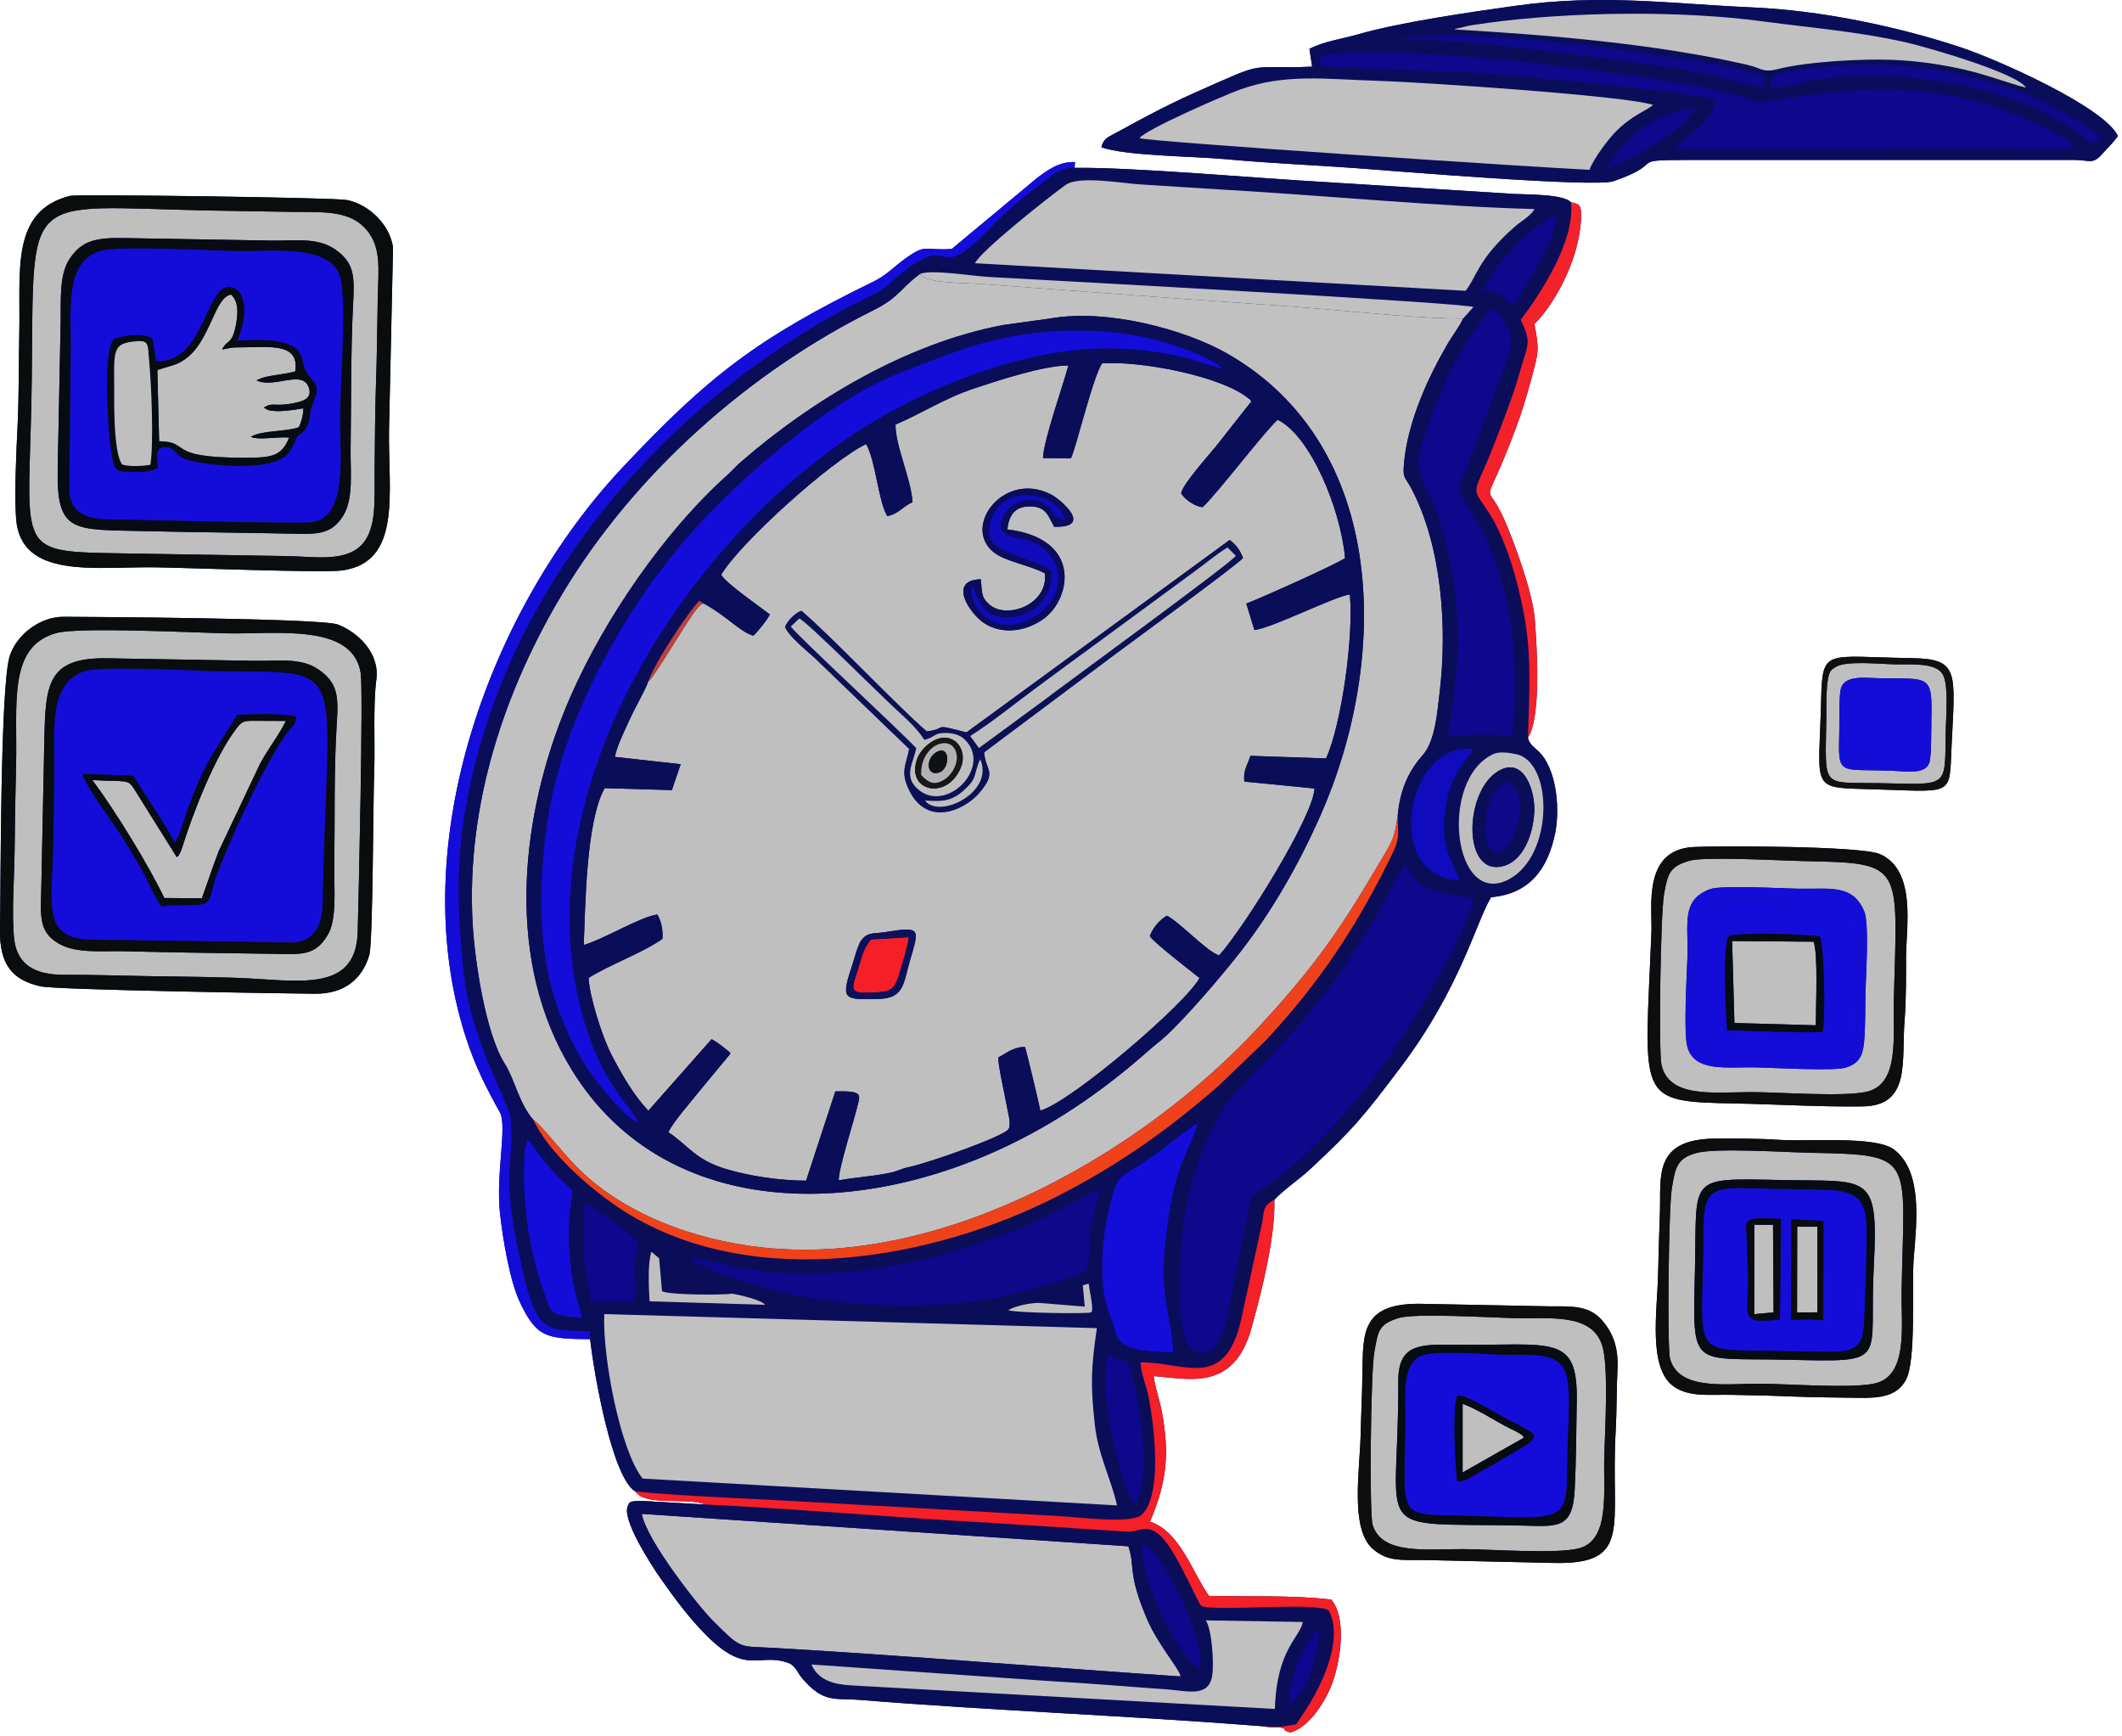 <svg width="505" height="413" viewBox="0 0 505 413" fill="none" xmlns="http://www.w3.org/2000/svg">
<path fill-rule="evenodd" clip-rule="evenodd" d="M363.622 175.543C366.83 170.691 365.773 153.871 365.237 147.2C364.714 140.682 360.034 128.158 357.833 123.275C353.35 113.329 352.842 123.049 360.725 101.947C362.115 98.226 363.331 94.276 364.414 90.201C366.155 83.649 366.376 83.487 365.158 77.109C369.737 72.635 374.416 63.733 375.741 56.318C375.96 55.093 376.263 53.071 376.279 51.727C376.314 48.912 376.039 48.556 373.853 48.145C372.214 46.184 363.467 46.303 360.255 46.147L315.514 43.333C299.493 42.448 269.781 39.776 255.727 39.938L255.841 38.568C252.069 38.368 249.136 40.632 246.883 42.29L226.512 59.236C219.91 59.727 220.605 57.821 215.423 61.546C212.818 63.419 210.949 65.507 207.92 66.982C180.398 80.387 168.558 89.476 147.979 111.429C117.058 144.417 95.991 200.362 110.769 246.545C113.079 253.761 115.748 258.899 118.958 264.676C120.759 267.918 117.969 279.398 118.985 288.643C119.685 295.004 121.333 304.711 123.647 309.683C127.734 318.465 130.19 318.533 140.442 318.669C141.415 327.319 145.748 351.772 151.221 354.916C153.657 358.553 163.615 356.211 167.739 357.995L153.411 357.181C149.186 356.975 149.737 357.873 149.527 358.14C147.526 361.128 155.42 373.023 157.008 375.299C160.757 380.677 164.282 385.345 168.316 389.345C177.866 398.812 180.635 393.14 187.678 395.73C189.277 396.318 189.915 398.18 190.775 399.203C195.967 405.378 198.683 404.026 204.288 404.478C236.472 407.073 268.342 408.236 300.412 410.763C301.724 410.981 302.889 411.049 304.117 410.959C307.348 411.577 304.201 411.406 307.05 412.241C311.4 411.232 315.721 404.721 317.37 399.632C319.202 393.98 320.344 384.742 316.797 380.615C307.081 379.511 297.598 380.001 287.707 379.736C283.784 374.252 280.804 364.323 273.676 362.098C277.546 352.973 278.435 346.241 276.493 335.886C275.955 333.013 274.75 329.652 274.557 327.45C282.578 328 293.611 331.32 297.832 316.008C300.159 307.563 303.494 294.717 303.277 285.494C305.412 283.158 309.111 280.7 311.78 278.218C321.924 268.787 324.581 265.604 333.517 253.714C347.625 234.943 351.376 219.121 354.859 213.496C363.925 212.701 368.327 206.906 370.097 198.269C371.188 192.945 370.598 184.299 367.012 179.727C365.769 178.142 363.998 177.442 363.622 175.543ZM311.618 11.621L312.265 15.862C295.825 16.549 302.588 13.977 283.983 22.22C280.158 23.914 276.171 25.936 272.652 27.793C270.871 28.733 269.061 29.705 267.176 30.757C263.524 32.795 262.787 32.657 262.103 35.041C268.02 37.134 283.958 37.152 291.974 37.901C302.189 38.855 312.724 39.283 322.703 40.01C331.111 40.623 379.482 44.671 383.941 43.124C399.311 37.79 382.596 38.049 411.451 38.059L493.5 38.053C497.228 38.081 497.965 39.136 500.013 36.917C501.345 35.475 502.883 33.962 504.038 32.365C500.738 25.44 475.359 14.143 466.443 11.202C451.91 6.408 433.672 2.488 416.939 1.757C397.57 0.91 381.173 -1.525 360.51 1.399C350.556 2.807 333.485 5.201 323.158 8.183C319.292 9.299 315.097 9.822 311.618 11.621ZM16.64 46.612C2.512 50.197 4.897 64.288 4.592 79.107C4.44 86.471 4.536 94.038 4.182 101.367C3.892 107.352 3.4 117.383 3.823 123.345C4.862 137.986 22.962 134.778 37.118 134.998C44.743 135.117 76.856 136.351 81.35 135.748C95.722 133.817 92.368 117.206 92.576 102.464L93.535 58.919C92.789 53.382 87.726 48.629 82.562 47.594C79.644 47.01 18.4 46.165 16.64 46.612ZM89.572 161.623C90.382 155.332 85.109 150.431 80.428 148.619C76.526 147.11 21.562 146.796 15.204 146.767C9.38 146.741 3.913 151.131 2.315 156.114C0.036 163.22 0.178 211.677 0.005 221.282C-0.14 229.341 2.836 233.236 9.724 234.714C13.654 235.558 69.124 236.426 74.919 236.467C81.99 236.517 86.178 232.957 87.879 227.3C88.759 224.374 88.794 190.126 89.044 183.832C89.317 176.978 88.723 168.218 89.572 161.623ZM453.271 242.658C453.627 238.328 453.614 232.308 453.613 227.744C453.61 220.767 456.181 207.14 447.403 203.24C442.926 201.251 408.304 201.261 403.011 201.551C390.846 202.219 393.248 215.844 393.012 221.778C391.423 261.775 389.084 262.121 412.957 262.578C422.782 262.766 433.406 263.418 443.297 263.275C454.871 263.108 452.469 252.41 453.271 242.658ZM455.439 299.333C456.157 290.576 457.542 278.67 450.704 273.516C446.314 270.208 429.968 271.71 423.22 271.22C418.966 270.911 413.046 270.926 408.466 270.932C393.3 270.953 395.321 280.032 395.032 288.404C394.866 293.2 394.702 298.338 394.595 303.31C394.413 311.749 392.123 325.496 398.298 329.901C401.938 332.496 406.81 331.816 411.949 331.909C416.816 331.996 421.683 332.092 426.499 332.304C431.68 332.531 437.065 332.514 442.275 332.618C447.573 332.723 451.446 332.175 453.522 328.446C456.138 323.748 454.882 306.124 455.439 299.333ZM384.5 340.596C384.772 335.826 384.699 330.627 384.937 325.675C385.182 320.597 383.826 317.108 381.228 314.141C378.35 310.853 374.649 310.785 369.194 310.859L338.867 310.261C324.077 309.837 324.369 316.89 324.24 326.676C324.173 331.822 323.922 336.551 323.801 341.591C323.598 350.045 321.235 363.871 326.758 368.618C330.358 371.713 333.772 371.155 339.365 371.223L369.691 371.912C388.772 372.323 383.204 363.279 384.5 340.596ZM464.44 177.532C465.296 159.592 466.346 156.782 454.704 156.599C434.347 156.28 433.695 154.157 433.399 166.595C432.907 187.306 430.713 187.43 443.723 187.755C465.337 188.295 463.843 190.011 464.44 177.532Z" fill="#0B0D59"/>
<path fill-rule="evenodd" clip-rule="evenodd" d="M210.797 221.785C219.381 220.37 218.733 221.061 216.536 228.641C214.999 233.941 215.187 237.566 209.137 237.697C201.035 237.873 200.008 238.082 202.62 230.284C203.18 228.611 204.102 225.024 204.838 223.95C206.419 221.644 207.946 222.255 210.797 221.785ZM292.632 128.493C293.957 129.382 295.2 130.979 295.814 132.789C294.241 134.582 267.559 154.029 264.778 156.135L234.191 179.024C234.573 183.54 237.35 183.584 233.113 188.602C229.763 192.57 220.856 196.991 216.416 188.126C214.126 183.554 215.721 181.964 216.37 178.187L193.838 156.513C192.563 155.33 187.649 151.361 186.834 149.195C187.328 147.791 189.339 145.772 190.717 145.345C198.259 151.789 212.95 167.445 220.545 174.046C225.891 173.376 221.393 172.021 229.991 174.283L292.632 128.493ZM248.672 136.45C245.137 134.467 239.212 133.663 236.4 131.342C228.908 125.155 239.04 111.935 250.109 117.65C252.461 118.865 260.361 125.61 250.872 125.343C249.447 122.775 248.953 120.432 244.953 120.502C241.487 120.563 240.129 122.611 239.72 125.969C257.553 128.181 254.851 142.212 248.682 147.01C244.961 149.904 239.054 151.353 234.317 148.342C230.779 146.094 225.449 138.015 233.4 137.846C233.801 140.822 233.316 141.937 235.395 143.801C239.572 147.546 249.512 143.837 248.672 136.45ZM167.454 143.592C166.171 144.252 167.324 143.289 166.145 144.517C163.998 146.755 156.312 160.33 154.213 162.279C153.769 163.807 150.99 168.68 150.092 170.685C148.88 173.39 146.901 177.191 146.327 180.105L161.992 181.848L159.891 188.012L143.891 187.542C139.384 195.655 139.327 216.124 138.91 224.872C143.839 223.421 152.457 218.111 156.414 217.629C157.363 219.072 157.845 221.503 157.63 223.429C152.783 226.825 145.142 229.504 140.077 232.705C140.338 237.602 143.528 247.062 145.367 250.664C147.933 255.69 150.797 260.574 154.288 264.312L169.34 247.29C170.246 247.661 172.923 249.665 173.847 250.613C173.427 251.29 173.705 250.864 173.196 251.482L166.216 259.915C164.327 262.347 160.122 267.048 159.059 269.417C163.841 272.596 165.403 275.935 172.657 278.135C178.243 279.829 185.263 280.904 191.831 280.949L198.797 259.706C205.342 259.497 204.646 260.62 204.201 262.603C203.357 266.374 199.589 277.806 199.599 280.865C203.468 280.168 207.256 279.965 211.326 279.174C213.963 278.662 214.027 278.203 216.34 277.704C221.418 276.609 238.446 270.543 239.934 268.774C240.355 267.968 240.153 268.691 240.269 267.518C240.312 267.077 240.268 266.693 240.214 266.261L238.975 260.026C238.493 257.448 237.681 254.183 237.557 251.65C239.344 250.69 241.292 249.074 243.911 249.136C244.176 249.556 247.479 263.524 247.584 264.279C254.956 262.2 282.376 238.686 285.466 232.715C283.021 230.788 274.685 224.342 273.629 222.772C274.378 220.629 276.194 218.709 277.717 217.899C280.655 219.346 287.572 226.766 290.146 227.326C296.094 220.706 312.562 194.273 312.833 187.623L296.153 185.984C295.76 183.417 296.935 181.985 297.578 179.857L315.573 180.471C319.248 172.455 322.196 151.463 321.234 141.444C317.484 141.95 302.758 149.465 298.52 149.913L296.602 143.62C299.674 142.498 318.217 134.191 320.109 132.789C319 120.777 311.689 103.556 304.066 99.893C301.012 102.54 289.147 118.143 286.169 120.701C284.247 120.453 281.896 118.803 281.086 117.377C281.459 115.186 287.618 108.398 289.393 106.184L297.813 95.503C297.228 94.767 297.747 95.299 296.974 94.682C290.516 89.52 271.692 85.825 262.306 86.466C260.132 89.371 255.899 107.381 254.85 109.055L248.222 108.994C248.261 105.112 253.031 91.541 254.27 86.959C248.374 86.961 237.341 90.591 231.816 92.437C224.64 94.835 219.203 98.464 213.119 101.021C213.056 106.096 216.817 113.906 217.168 119.489C215.06 120.387 213.437 122.561 211.123 122.781C208.971 119.026 208.403 109.657 206.128 105.667C197.873 109.574 176.036 129.246 171.631 136.766C172.712 138.777 180.766 144.307 183.213 146.212C182.623 147.478 180.087 150.603 179.283 151.257C176.149 150.419 172.922 146.538 167.454 143.592Z" fill="#BFBFBF"/>
<path fill-rule="evenodd" clip-rule="evenodd" d="M249.725 75.816C263.391 73.317 282.191 78.473 292.083 84.141C330.684 106.26 330.571 157.227 314.205 194.148C308.842 206.248 302.365 217.29 295.271 226.414C291.151 231.714 282.415 242.001 277.272 246.682C276.043 247.802 274.99 248.531 273.751 249.633C263.622 258.643 252.664 266.449 239.995 272.537C200.764 291.393 153.328 289.396 133.228 249.469C120.077 223.345 124.856 190.499 135.893 165.464C144.041 146.982 158.171 126.426 173.023 113.107C173.883 112.336 175.289 110.82 176.31 109.933C193.129 95.311 215.633 81.706 238.706 77.344L249.725 75.816ZM126.981 266.55C128.382 267.227 134.015 274.388 137.027 277.461C148.104 288.763 165.084 295.127 181.764 296.877C225.581 301.473 272.463 273.495 299.209 244.757C310.931 232.161 317.735 223.179 326.643 208.075C331.421 199.973 331.869 200.229 332.732 193.081C333.434 187.238 335.535 183.12 338.558 179.71C341.564 176.319 342.018 169.654 342.606 164.781C344.461 149.393 343.138 130.094 335.926 116.327C334.227 113.084 333.694 114.136 334.236 109.242C335.267 99.922 339.883 89.714 344.535 81.775C345.756 79.69 347.393 77.627 348.185 75.803C337.635 75.746 325.709 74.453 315.15 73.56C304.24 72.638 293.525 71.998 282.695 71.205L234.116 67.612C229.223 67.231 220.568 67.49 218.904 65.221C214.494 68.387 214.008 70.77 207.833 73.835C178.283 88.503 150.872 112.786 133.747 141.437C120.436 163.708 110.854 191.009 112.481 219.785C112.981 228.644 115.571 245.95 120.11 253.099C122.515 256.885 123.565 262.693 126.981 266.55Z" fill="#C1C1C1"/>
<path fill-rule="evenodd" clip-rule="evenodd" d="M263.588 322.506L268.476 324.19C269.437 325.272 274.939 349.562 270.209 357.826C267.628 355.704 266.08 346.844 264.742 342.195C263.53 337.979 262.392 327.046 263.588 322.506ZM265.84 358.223L152.936 351.834C147.725 345.319 143.378 323.236 143.807 312.695L261.046 316.041C259.67 325.434 259.48 329.26 260.561 339.06C261.36 346.3 264.442 351.955 265.84 358.223ZM247.217 310.023C248.132 309.021 250.611 308.571 252.472 307.867C254.264 307.19 255.912 306.318 257.698 305.855L259.102 305.437C259.31 307.417 260.387 311.662 259.714 312.271C259.254 312.687 241.458 312.428 239.936 311.762C241.658 310.766 244.764 310.087 247.217 310.023ZM156.872 299.419C159.174 300.348 162.621 302.691 165.27 303.922C167.849 305.12 172.442 306.365 174.296 307.836C175.588 308.043 181.387 309.341 182.056 310.485L154.597 309.649C154.418 306.433 154.082 300.791 155.038 297.865L156.872 299.419ZM140.626 309.774C140.167 305.775 139.32 302.508 138.962 298.358C138.601 294.165 139.058 290.665 138.92 286.288C141.949 287.165 151.504 295.11 151.87 295.321C151.652 298.047 150.971 299.083 151.047 302.296C151.106 304.759 151.296 307.253 151.266 309.687L140.626 309.774ZM164.129 299.171C168.138 299.676 172.874 301.143 177.188 301.871C198.679 305.499 222.014 300.526 241.744 292.724C249.21 289.771 257.647 284.659 261.741 283.07C261.218 286.224 260.209 288.586 259.647 292.172C259.169 295.23 259.542 299.596 258.617 302.104C255.98 304.132 241.246 308.151 236.676 308.928C220.198 311.731 201.016 311.105 184.957 307.185C180.868 306.187 177.323 305.131 173.774 303.863C172.096 303.263 170.336 302.571 168.776 301.893C166.819 301.042 165.443 300.716 164.129 299.171ZM138.433 313.584C131.057 312.908 131.317 312.734 129.702 308.16C125.74 296.939 124.07 285.513 124.953 273.586L125.556 271.078C139.092 289.717 136.126 277.104 135.443 291.37C135.294 294.49 135.427 296.751 135.692 299.856C136.357 307.649 137.78 309.547 138.433 313.584ZM279.203 321.798C263.627 321.557 266.377 317.938 264.299 313.255C260.711 305.169 262.512 291.219 265.259 282.926C266.41 279.448 268.706 278.854 271.408 277.129C276.311 273.999 280.595 270.094 284.988 267.292C283.046 274.294 280.008 275.649 277.766 291.915C275.526 308.161 278.405 310.49 279.203 321.798ZM334.396 205.852C336.268 208.227 337.46 210.614 340.586 211.582C343.741 212.56 347.172 213.269 350.546 213.613C349.903 221.41 334.14 246.983 327.783 255.444C320.812 264.723 310.065 276.503 300.816 282.659C297.579 284.813 297.619 285.21 296.849 289.541C295.782 295.542 294.257 301.783 293.043 307.721C292.133 312.175 291.469 322.575 285.233 321.798C277.852 320.879 281.229 291.112 282.678 284.997C284.015 279.354 286.002 273.591 288.454 268.806C291.984 261.915 293.057 260.893 297.692 256.163C314.713 238.789 321.613 229.275 333.171 207.607L334.396 205.852ZM355.333 179.449C356.798 178.755 359.096 179.114 360.783 179.451C369.672 181.229 369.82 203.49 359.137 209.219C345.89 216.323 342.281 185.635 355.333 179.449ZM347.473 209.53C328.467 208.671 334.974 176.131 350.601 178.25C349.44 180.919 345.393 183.244 344.019 192.185C342.698 200.787 344.885 203.681 347.473 209.53ZM344.592 175.319C346.03 164.652 347.756 155.982 346.619 144.527C343.615 114.248 334.894 116.217 338.414 105.531C341.785 95.297 345.266 86.123 351.722 77.528C354.14 74.31 353.468 74.05 355.998 73.391C358.473 77.934 360.923 78.394 358.685 85.512L349.695 109.822C346.773 116.541 346.153 115.373 349.911 121.237C354.225 127.967 357.467 136.753 359.04 145.431C360.637 154.241 360.593 159.918 360.471 168.539C360.443 170.471 359.926 173.626 360.008 175.236C354.745 174.569 350.136 174.645 344.592 175.319ZM348.188 75.802C347.396 77.627 345.758 79.69 344.537 81.775C339.885 89.713 335.269 99.921 334.238 109.241C333.696 114.136 334.23 113.084 335.929 116.327C343.14 130.094 344.463 149.393 342.608 164.78C342.02 169.654 341.566 176.319 338.56 179.709C335.537 183.119 333.436 187.238 332.734 193.08C332.341 197.313 333.512 198.645 331.621 202.584C323.37 219.782 314.009 233.939 301.134 247.679L289.976 258.396C277.926 268.888 266.382 277.121 251.598 284.675C222.505 299.54 179.381 307.667 148.606 288.261C141.056 283.501 130.579 274.383 126.983 266.549C123.568 262.693 122.517 256.885 120.113 253.098C115.573 245.949 112.984 228.644 112.483 219.785C110.857 191.008 120.438 163.708 133.749 141.437C150.874 112.785 178.285 88.502 207.835 73.835C214.01 70.77 214.496 68.386 218.906 65.221C221.298 64.012 231.498 65.695 235.199 65.894C252.884 66.848 348.961 72.099 350.646 73.064L348.188 75.802ZM353.102 68.957C355.734 62.692 364.68 53.424 370.446 51.158C370.142 58.178 362.375 68.344 360.395 72.722C356.496 70.88 360.643 70.752 353.102 68.957ZM232.035 62.636C233.36 59.758 249.412 47.011 253.587 44.018C256.759 41.745 266.652 43.581 271.253 43.868C277.484 44.256 283.704 44.703 289.947 45.054C312.424 46.32 344.446 49.285 365.191 49.736C364.25 51.459 362.076 52.54 360.467 53.959C351.656 61.729 351.561 65.659 348.808 69.204L232.035 62.636ZM140.445 318.669C141.418 327.319 145.75 351.772 151.224 354.916C164.28 356.149 178 356.533 191.383 357.327L251.858 360.747C256.266 360.957 269.263 362.728 271.71 360.44C276.596 355.872 274.769 339.964 273.439 332.884C272.757 329.25 271.763 327.896 271.404 324.193C281.868 324.052 291.461 331.103 295.365 314.015L300.166 291.942C300.989 288.377 300.22 287.01 303.28 285.494C305.415 283.158 309.113 280.7 311.783 278.218C321.927 268.787 324.584 265.604 333.52 253.714C347.628 234.943 351.379 219.121 354.862 213.496C363.928 212.701 368.33 206.906 370.1 198.269C371.191 192.945 370.601 184.299 367.015 179.726C365.773 178.142 364.001 177.442 363.625 175.542C363.913 164.921 364.616 156.319 362.624 145.834C361.021 137.393 358.235 128.133 354.447 122.177C350.792 116.431 350.326 117.98 353.257 111.355C354.949 107.528 356.425 103.562 357.791 99.973C359.233 96.184 360.675 92.215 361.8 88.161C363.58 81.753 364.603 81.778 361.912 76.114C366.15 70.489 374.987 57.49 373.856 48.144C372.217 46.183 363.47 46.303 360.258 46.146L315.517 43.332C299.496 42.448 269.784 39.776 255.729 39.938C251.894 39.687 249.064 42.788 246.398 44.788C237.139 51.735 235.772 54.693 231.227 58.463C222.185 65.962 226.463 54.322 211.832 67.397C209.367 69.6 206.24 70.781 203.004 72.478C160.538 94.746 125.021 134.381 113.045 181.838C108.386 200.3 108.331 213.835 110.575 233.183C112.16 246.857 121.218 263.265 121.453 265.498C122.804 278.343 118.259 276.737 124.812 304.144C128.037 317.635 130.644 316.29 140.42 316.846L140.445 318.669Z" fill="#0A0E59"/>
<path fill-rule="evenodd" clip-rule="evenodd" d="M154.214 162.277C155.759 157.704 163.624 145.897 166.389 142.948L167.455 143.591C172.923 146.536 176.15 150.418 179.283 151.256C180.088 150.602 182.624 147.476 183.213 146.211C180.767 144.306 172.713 138.775 171.632 136.765C176.037 129.244 197.874 109.573 206.129 105.666C208.404 109.656 208.971 119.025 211.124 122.78C213.437 122.56 215.061 120.385 217.169 119.488C216.817 113.905 213.056 106.095 213.12 101.02C219.204 98.463 224.641 94.834 231.817 92.436C237.341 90.59 248.375 86.96 254.271 86.958C253.031 91.54 248.261 105.111 248.223 108.993L254.851 109.054C255.899 107.38 260.133 89.37 262.307 86.465C271.693 85.824 290.517 89.519 296.975 94.681C297.748 95.298 297.229 94.766 297.813 95.502L289.394 106.183C287.619 108.397 281.459 115.185 281.087 117.376C281.897 118.802 284.248 120.452 286.17 120.7C289.148 118.142 301.013 102.539 304.067 99.892C311.69 103.555 319 120.776 320.11 132.788C318.218 134.189 299.675 142.497 296.603 143.619L298.521 149.912C302.759 149.464 317.484 141.949 321.235 141.443C322.196 151.462 319.249 172.454 315.574 180.47L297.579 179.856C296.936 181.984 295.761 183.416 296.154 185.982L312.834 187.622C312.563 194.272 296.095 220.705 290.147 227.325C287.573 226.765 280.655 219.345 277.718 217.898C276.195 218.708 274.379 220.628 273.63 222.771C274.686 224.341 283.022 230.787 285.467 232.714C282.377 238.685 254.957 262.199 247.585 264.277C247.479 263.522 244.177 249.555 243.912 249.135C241.293 249.073 239.345 250.689 237.558 251.649C237.682 254.182 238.493 257.446 238.976 260.025L240.215 266.26C240.269 266.692 240.313 267.076 240.269 267.517C240.154 268.69 240.356 267.967 239.935 268.772C238.447 270.542 221.419 276.608 216.341 277.703C214.027 278.202 213.964 278.66 211.327 279.173C207.256 279.964 203.469 280.166 199.6 280.864C199.59 277.805 203.358 266.373 204.202 262.602C204.646 260.619 205.343 259.496 198.798 259.705L191.832 280.948C185.264 280.902 178.244 279.828 172.658 278.134C165.404 275.933 163.841 272.595 159.06 269.416C160.123 267.047 164.328 262.346 166.216 259.913L173.197 251.481C173.706 250.863 173.427 251.289 173.848 250.612C172.924 249.664 170.247 247.66 169.34 247.289L154.289 264.311C150.798 260.572 147.934 255.689 145.368 250.663C143.529 247.06 140.339 237.601 140.078 232.703C145.143 229.502 152.784 226.824 157.631 223.428C157.846 221.502 157.364 219.071 156.415 217.628C152.457 218.11 143.839 223.42 138.911 224.871C139.328 216.123 139.385 195.654 143.892 187.541L159.892 188.011L161.993 181.847L146.328 180.103C146.902 177.19 148.881 173.389 150.092 170.684C150.991 168.679 153.769 163.805 154.214 162.277ZM151.944 267.221C148.375 265.693 142.028 257.457 140.247 254.857C136.98 250.088 134.533 244.873 132.411 238.78C127.974 226.039 128.157 209.91 130.261 195.663C133.995 170.376 148.781 145.883 161.004 130.917C172.787 116.488 196.143 95.675 214.211 88.711C227.404 83.626 236.656 79.559 251.847 78.786C259.468 78.398 266.981 78.93 273.759 80.571C277.729 81.533 283.292 83.323 287.001 85.196C288.482 85.944 289.737 86.445 290.843 87.673C287.72 87.043 285.062 85.782 281.825 85.013C278.225 84.158 275.725 83.817 271.904 83.362C252.734 81.081 233.081 87.522 217.292 95.202C169.386 118.503 125.765 182.23 137.457 236.759C141.796 256.995 150.111 263.02 151.944 267.221ZM249.724 75.815L238.705 77.342C215.632 81.704 193.129 95.31 176.309 109.931C175.288 110.818 173.882 112.334 173.023 113.105C158.17 126.425 144.04 146.981 135.892 165.463C124.855 190.497 120.076 223.344 133.227 249.467C153.327 289.395 200.763 291.392 239.995 272.536C252.663 266.447 263.621 258.641 273.75 249.631C274.99 248.529 276.042 247.8 277.271 246.681C282.414 242 291.15 231.712 295.271 226.412C302.364 217.289 308.841 206.246 314.204 194.146C330.571 157.225 330.683 106.258 292.083 84.14C282.19 78.472 263.39 73.316 249.724 75.815Z" fill="#0A0E58"/>
<path fill-rule="evenodd" clip-rule="evenodd" d="M265.836 358.224C264.437 351.956 261.356 346.3 260.557 339.061C259.476 329.261 259.666 325.435 261.041 316.042L143.803 312.696C143.374 323.237 147.72 345.32 152.932 351.835L265.836 358.224Z" fill="#C1C1C1"/>
<path fill-rule="evenodd" clip-rule="evenodd" d="M268.543 367.951L152.736 360.236C153.82 366.466 166.244 382.253 169.586 385.59C176.69 392.683 175.678 391.643 184.031 392.122C215.551 393.931 249.308 396.792 280.961 398.923C281.084 397.617 275.683 391.517 273.098 385.529C268.213 374.21 270.257 373.092 268.543 367.951Z" fill="#C1C1C1"/>
<path fill-rule="evenodd" clip-rule="evenodd" d="M41.573 200.453C42.779 199.201 43.873 194.725 44.822 192.17C49.105 180.648 51.066 178.991 56.447 170.13C59.704 169.919 67.948 169.744 70.445 170.53C70.329 172.608 69.721 172.613 68.722 173.855C63.532 180.305 53.706 201.918 51.113 209.425C50.141 212.237 50.478 214.999 47.569 215.256C44.199 215.555 42.047 215.12 38.518 215.704C36.942 213.737 35.298 209.83 33.996 207.454C32.375 204.498 30.963 202.216 29.394 199.653C27.226 196.115 19.656 186.159 19.721 184.15L31.748 184.602C34.896 189.843 38.516 194.876 41.573 200.453ZM20.383 159.636C11.172 162.184 13.062 174.673 12.904 184.493C12.818 189.797 12.749 195.095 12.671 200.401C12.461 214.657 9.591 223.408 21.671 223.609C27.145 223.7 32.625 223.766 38.096 223.845L70.381 224.283C74.981 223.62 76.713 220.061 76.813 214.841C77.933 156.277 83.761 160.172 52.016 159.693C45.767 159.598 24.847 158.401 20.383 159.636Z" fill="#140DD9"/>
<path fill-rule="evenodd" clip-rule="evenodd" d="M382.419 40.127C386.289 32.926 394.832 26.029 403.329 25.735C401.916 30.632 386.435 38.795 382.419 40.127ZM378.245 40.406C368.245 39.986 272.68 33.702 271.205 32.863C272.607 30.81 291.449 22.633 295 21.348C305.821 17.434 315.31 18.846 327.925 19.229C337.864 19.531 386.619 22.739 393.413 24.968C391.751 26.398 388.421 27.377 384.541 31.304C382.784 33.083 379.474 37.389 378.245 40.406ZM421.408 20.434C421.178 17.496 422.049 17.593 429.867 16.42C447.686 13.748 467.807 16.252 484.193 23.261C487.283 24.583 489.603 25.97 492.413 27.469C494.159 28.4 494.752 28.803 496.372 29.944C498.609 31.519 499.372 30.932 499.673 33.573C496.762 34.686 497.575 33.432 491.99 29.881C475.556 19.431 450.309 16.239 431.461 19.062C428.682 19.478 423.444 21.581 421.408 20.434ZM314.217 13.354C332.084 9.947 390.06 17.405 408.748 21.532C425.172 25.159 411.452 25.119 430.189 22.614C446.722 20.404 460.362 20.62 476.066 25.897C479.772 27.143 491.375 32.066 493.764 34.851L491.522 35.532C490.881 35.599 489.251 35.52 488.513 35.511C458.994 35.159 428.483 35.706 398.79 35.502C400.555 32.32 408.182 29.187 408.018 23.914C405.833 22.272 368.381 18.794 362.862 18.252C345.15 16.513 329.771 16.879 314.282 15.651L314.217 13.354ZM399.4 13.796C402.507 14.286 406.412 14.852 409.984 15.56C413.286 16.215 416.886 17.368 419.908 17.987L419.9 20.917C413.123 19.449 406.696 17.621 399.477 16.408C387.827 14.45 338.49 7.894 332.69 9.789C340.967 5.737 385.728 11.639 399.4 13.796ZM482.144 20.874C477.427 19.615 472.911 17.813 467.555 16.584C462.051 15.322 456.421 14.49 450.233 14.237C443.361 13.955 430.033 14.655 423.253 16.403C419.412 17.392 419.582 16.28 415.616 15.373C394.203 10.475 369.06 8.323 346.179 7.01C346.296 6.941 346.481 6.715 346.544 6.826L349.827 6.057C351.401 5.86 352.682 5.63 354.236 5.42C374.119 2.742 400.173 2.487 419.525 5.086C431.478 6.691 442.005 7.465 453.562 10.078C458.669 11.233 480.238 17.48 482.144 20.874ZM311.622 11.621L312.27 15.862C295.83 16.549 302.592 13.977 283.987 22.22C280.162 23.914 276.176 25.936 272.657 27.793C270.875 28.733 269.065 29.705 267.18 30.757C263.528 32.795 262.791 32.657 262.107 35.041C268.024 37.134 283.962 37.152 291.978 37.901C302.193 38.855 312.728 39.283 322.707 40.01C331.115 40.623 379.486 44.671 383.945 43.124C399.316 37.79 382.601 38.049 411.455 38.059L493.505 38.053C497.233 38.081 497.97 39.135 500.018 36.917C501.349 35.475 502.887 33.962 504.042 32.365C500.742 25.439 475.364 14.143 466.447 11.202C451.915 6.408 433.677 2.488 416.943 1.757C397.575 0.91 381.178 -1.525 360.514 1.399C350.56 2.807 333.49 5.201 323.162 8.183C319.297 9.299 315.101 9.822 311.622 11.621Z" fill="#0A0E5A"/>
<path fill-rule="evenodd" clip-rule="evenodd" d="M37.148 85.927C47.897 86.677 49.015 69.631 53.764 68.394C55.579 67.921 57.001 69.223 57.532 70.55C58.947 74.083 57.55 78.033 56.513 81.076C61.549 80.793 69.073 80.549 71.182 83.799C72.002 85.063 71.96 85.846 72.321 87.107C73.477 91.151 77.017 90.354 74.429 96.032C73.26 98.598 74.278 100.625 72.141 102.714C70.171 104.64 71.477 102.28 70.123 105.154C69.484 106.507 69.579 106.502 68.696 107.709C64.895 112.902 46.343 110.459 43.499 108.98C41.588 107.985 41.427 106.142 39.093 106.419C36.984 106.67 37.367 107.898 37.541 111.368C36.266 111.905 34.943 112.304 33.117 112.304C27.128 112.304 27.218 112.276 26.468 107.205C25.656 101.711 24.459 82.755 27.216 80.59C29.667 79.891 34.181 79.088 36.278 80.631L37.148 85.927ZM24.259 59.621C15.128 61.941 16.987 73.686 16.8 84.568L16.457 116.917C16.91 122.029 20.428 123.51 25.649 123.59C32.214 123.69 71.395 124.729 74.323 124.258C83.076 122.853 80.794 107.788 80.955 98.488C81.084 91.039 82.349 73.193 81.208 66.811C79.6 57.82 64.937 59.859 55.99 59.709C49.535 59.601 28.944 58.43 24.259 59.621Z" fill="#140DD9"/>
<path fill-rule="evenodd" clip-rule="evenodd" d="M232.029 62.636L348.803 69.204C351.555 65.659 351.651 61.729 360.462 53.959C362.07 52.54 364.244 51.459 365.186 49.736C344.441 49.285 312.419 46.32 289.942 45.054C283.699 44.703 277.479 44.256 271.247 43.868C266.647 43.581 256.754 41.745 253.582 44.018C249.406 47.011 233.355 59.758 232.029 62.636Z" fill="#C1C1C1"/>
<path fill-rule="evenodd" clip-rule="evenodd" d="M333.168 207.609C321.61 229.277 314.71 238.791 297.689 256.165C293.055 260.896 291.981 261.918 288.451 268.808C286 273.593 284.013 279.356 282.676 285C281.227 291.115 277.849 320.881 285.23 321.8C291.466 322.577 292.131 312.177 293.041 307.724C294.254 301.786 295.78 295.544 296.847 289.543C297.617 285.212 297.576 284.816 300.813 282.661C310.062 276.506 320.809 264.725 327.78 255.446C334.137 246.985 349.9 221.412 350.544 213.615C347.169 213.271 343.738 212.562 340.583 211.585C337.457 210.616 336.265 208.229 334.393 205.854L333.168 207.609Z" fill="#0E088C"/>
<path fill-rule="evenodd" clip-rule="evenodd" d="M306.733 405.597C306.711 399.245 310.386 390.252 313.824 387.439C314.153 393.343 310.895 403.512 306.733 405.597ZM286.954 385.574L310.045 385.956C309.432 389.572 303.796 392.475 303.404 406.654L203.723 401.11C200.427 400.938 195.089 400.749 193.115 396.076L249.354 399.989C258.916 400.522 268.68 401.367 277.803 402.004C282.637 402.342 287.633 404.002 288.482 398.732C288.983 395.618 288.342 387.448 286.954 385.574ZM272.245 367.28C277.128 370.29 286.956 390.152 285.517 397.188C282.339 395.482 278.201 387.699 276.598 384.49C275.355 382.001 270.501 370.564 272.245 367.28ZM152.73 360.233L268.536 367.948C270.25 373.089 268.207 374.207 273.092 385.526C275.676 391.514 281.077 397.614 280.954 398.92C249.301 396.789 215.545 393.928 184.024 392.119C175.671 391.639 176.683 392.68 169.58 385.587C166.237 382.25 153.814 366.463 152.73 360.233ZM300.408 410.761C302.343 411.083 303.958 411.079 305.93 410.722C309.414 410.09 307.942 410.901 309.525 408.685C313.608 402.968 320.002 390.95 316.347 383.455C315.101 380.899 288.541 383.674 285.863 382.09C285.089 381.095 283.742 378.022 282.819 376.233C281.568 373.808 280.846 372.344 279.74 370.406C274.495 361.207 272.112 364.251 268.757 364.498L234.978 362.32C212.736 361.112 189.965 359.038 167.734 357.993L153.406 357.18C149.181 356.974 149.733 357.871 149.522 358.138C147.521 361.126 155.416 373.021 157.003 375.297C160.752 380.675 164.277 385.343 168.312 389.343C177.861 398.81 180.631 393.138 187.673 395.728C189.272 396.317 189.91 398.179 190.77 399.201C195.963 405.376 198.678 404.024 204.283 404.476C236.467 407.071 268.337 408.235 300.408 410.761Z" fill="#0A0E59"/>
<path fill-rule="evenodd" clip-rule="evenodd" d="M80.154 172.064C79.444 182.929 79.714 195.446 79.56 206.368C79.487 211.485 80.205 218.752 78.029 222.41C74.915 227.646 71.747 227.056 64.442 226.96C52.834 226.807 41.191 226.65 29.642 226.356C24.319 226.221 18.237 226.986 13.979 224.53C9.058 221.691 9.701 217.814 9.841 210.842C10.07 199.389 10.297 187.997 10.542 176.539C10.831 162.963 11.049 156.374 25.665 156.646C37.373 156.864 48.787 157.046 60.465 157.244C66.272 157.343 71.52 156.411 75.749 159.282C80.428 162.459 80.565 165.775 80.154 172.064ZM13.436 150.632C1.703 153.808 4.21 167.675 3.818 182.507C3.646 189.015 3.542 195.689 3.476 202.39C3.414 208.669 2.746 217.349 3.357 223.294C4 229.541 8.295 231.991 15.223 231.96C21.848 231.929 28.908 232.17 35.608 232.287C42.355 232.405 49.229 232.434 55.991 232.668C70.454 233.166 84.691 236.619 85.123 221.808C85.356 213.816 86.481 164.301 85.845 160.187C83.99 148.18 65.684 150.949 54.003 150.707C46.167 150.544 18.912 149.15 13.436 150.632Z" fill="#BFBFBF"/>
<path fill-rule="evenodd" clip-rule="evenodd" d="M151.942 267.222C150.109 263.022 141.794 256.996 137.455 236.761C125.763 182.232 169.384 118.504 217.29 95.203C233.079 87.523 252.731 81.083 271.902 83.363C275.722 83.818 278.223 84.159 281.823 85.015C285.06 85.783 287.718 87.044 290.841 87.674C289.734 86.446 288.48 85.946 286.999 85.198C283.29 83.324 277.726 81.534 273.757 80.573C266.979 78.931 259.466 78.4 251.845 78.787C236.654 79.561 227.402 83.627 214.209 88.712C196.141 95.676 172.785 116.49 161.002 130.918C148.779 145.885 133.993 170.377 130.259 195.664C128.155 209.911 127.972 226.04 132.409 238.781C134.531 244.874 136.978 250.089 140.245 254.858C142.026 257.458 148.373 265.695 151.942 267.222Z" fill="#140DD9"/>
<path fill-rule="evenodd" clip-rule="evenodd" d="M84.044 72.137C83.452 83.443 83.597 95.649 83.437 106.937C83.365 112.051 84.184 118.672 81.681 122.694C78.807 127.312 75.522 127.116 68.938 126.978C57.337 126.735 45.67 126.657 34.12 126.374C17.324 125.961 13.414 126.967 13.734 111.411C13.974 99.743 14.2 88.263 14.433 76.611C14.535 71.539 14.011 65.423 16.586 61.568C19.504 57.201 22.89 56.527 29.643 56.65C41.355 56.863 52.834 57.051 64.444 57.247C70.337 57.347 75.486 56.41 79.734 59.331C84.327 62.49 84.379 65.745 84.044 72.137ZM89.474 91.525C89.715 84.904 89.761 77.904 89.896 71.143C90.045 63.718 90.944 58.348 86.573 53.98C82.511 49.921 76.001 50.523 69.415 50.411C62.62 50.296 55.823 50.215 49.032 50.072C5.021 49.145 8.088 44.848 7.562 90.015C7.088 130.84 2.655 131.245 27.655 131.656L68.421 132.325C74.783 132.425 82.091 133.824 86.112 129.598C89.778 125.746 89.071 118.376 89.154 111.925C89.242 105.188 89.229 98.238 89.474 91.525Z" fill="#BFBFBF"/>
<path fill-rule="evenodd" clip-rule="evenodd" d="M378.245 40.408C379.474 37.39 382.784 33.084 384.542 31.305C388.421 27.378 391.751 26.4 393.414 24.969C386.619 22.74 337.864 19.532 327.926 19.23C315.311 18.847 305.821 17.435 295.001 21.349C291.449 22.634 272.607 30.811 271.205 32.864C272.681 33.703 368.245 39.987 378.245 40.408Z" fill="#C1C1C1"/>
<path fill-rule="evenodd" clip-rule="evenodd" d="M430.185 22.613C411.448 25.118 425.168 25.158 408.744 21.531C390.056 17.404 332.08 9.946 314.213 13.353L314.278 15.65C329.767 16.878 345.146 16.512 362.858 18.251C368.377 18.793 405.829 22.271 408.014 23.913C408.178 29.186 400.551 32.319 398.785 35.501C428.479 35.705 458.99 35.158 488.509 35.51C489.247 35.519 490.877 35.598 491.518 35.531L493.76 34.85C491.371 32.065 479.768 27.142 476.062 25.896C460.358 20.619 446.718 20.403 430.185 22.613Z" fill="#0E088C"/>
<path fill-rule="evenodd" clip-rule="evenodd" d="M346.798 332.144C348.348 331.601 354.691 335.511 356.412 336.457C367.597 342.609 368.275 340.791 356.479 347.81C354.919 348.739 353.632 349.489 351.73 350.499C349.693 351.581 349.146 352.539 346.818 352.453C346.251 349.109 345.65 334.766 346.798 332.144ZM338.01 322.681C333.463 324.874 334.513 332.612 334.447 338.607C334.181 362.74 331.947 360.157 350.929 360.762C374.614 361.516 372.728 362.277 373.065 344.573C373.155 339.845 374.133 329.553 372.381 326.029C369.983 321.207 362.69 322.624 356.529 322.331C352.507 322.14 340.978 321.25 338.01 322.681Z" fill="#140DD9"/>
<path fill-rule="evenodd" clip-rule="evenodd" d="M374.752 354.517C374.253 364.125 370.539 363.169 361.734 363.006C325.17 362.326 332.947 366.292 332.774 328.653C332.733 319.868 337.836 319.899 345.826 319.992C369.59 320.269 375.549 317.112 375.244 333.637C375.117 340.513 375.102 347.768 374.752 354.517ZM332.944 313.604C328.134 315.055 327.982 316.579 327.067 321.699C326.197 326.568 325.846 360.016 326.652 362.795C328.779 370.124 339.784 368.563 348.292 368.619C355.046 368.663 370.136 369.8 375.606 368.477C383.228 366.633 381.553 355.1 381.786 346.562C381.952 340.471 382.892 324.903 381.264 320.055C378.664 312.315 368.814 313.881 359.727 313.636C354.414 313.493 336.731 312.462 332.944 313.604Z" fill="#BFBFBF"/>
<path fill-rule="evenodd" clip-rule="evenodd" d="M445.928 301.321C444.715 324.408 450.17 324.118 425.351 323.557C402.17 323.033 402.814 326.105 403.363 302.315C403.883 279.807 401.249 280.325 423.873 280.793C444.78 281.225 447.11 278.813 445.928 301.321ZM403.651 274.374C399.12 275.653 398.702 277.726 397.868 282.737C397.088 287.426 396.725 320.711 397.443 323.329C399.594 331.171 411.419 329.147 419.405 329.256C425.934 329.345 440.95 330.429 446.221 329.188C454.224 327.302 452.407 315.397 452.55 307.286C453.117 275.074 456.082 274.79 430.861 274.309C424.845 274.194 408.257 273.075 403.651 274.374Z" fill="#BFBFBF"/>
<path fill-rule="evenodd" clip-rule="evenodd" d="M406.87 211.611C409.55 210.57 423.798 211.405 427.859 211.471C435.677 211.597 440.903 210.324 443.67 216.894C444.92 219.862 443.987 232.95 443.929 237.189C443.882 240.697 443.933 244.662 443.601 248.126C443.293 251.325 442.262 253.166 439.178 254.057C436.261 254.899 421.982 254.075 417.916 253.987C411.055 253.839 403.184 255.231 401.547 249.023C400.638 245.573 401.44 232.119 401.583 227.744C401.846 219.749 399.997 214.283 406.87 211.611ZM402.103 204.808C397.366 206.159 396.883 207.854 396.018 212.763C395.157 217.652 394.72 250.266 395.394 253.328C397.146 261.284 407.497 259.932 416.425 259.875C422.968 259.834 439.289 261.133 444.549 259.711C452.112 257.666 450.48 246.478 450.694 238.184C451.539 205.435 453.329 205.385 429.351 204.904C424.031 204.798 405.789 203.756 402.103 204.808Z" fill="#BFBFBF"/>
<path fill-rule="evenodd" clip-rule="evenodd" d="M344.584 175.319C350.127 174.645 354.737 174.569 360 175.236C359.917 173.625 360.435 170.47 360.462 168.539C360.585 159.918 360.629 154.241 359.032 145.431C357.458 136.753 354.216 127.967 349.903 121.237C346.145 115.373 346.764 116.541 349.686 109.822L358.677 85.512C360.915 78.394 358.464 77.934 355.99 73.391C353.459 74.05 354.131 74.31 351.714 77.528C345.258 86.122 341.777 95.297 338.406 105.531C334.885 116.217 343.607 114.248 346.611 144.527C347.747 155.982 346.022 164.652 344.584 175.319Z" fill="#0E088C"/>
<path fill-rule="evenodd" clip-rule="evenodd" d="M426.315 290.109L433.951 290.553L433.893 314.193C430.585 313.793 429.705 314.03 426.203 314.056L426.315 290.109ZM423.587 313.955C414.005 315.089 415.982 313.474 416.006 304.803C416.015 301.721 415.742 298.903 415.731 295.853C415.711 290.282 413.691 289.45 423.832 290.071L423.587 313.955ZM443.792 310.769C444.063 304.823 444.251 297.944 444.21 291.857C444.161 284.609 440.775 283.189 433.837 283.087C427.364 282.992 420.899 282.833 414.428 282.697C406.055 282.521 405.415 285.108 405.38 293.362C405.268 319.16 402.329 321.223 415.919 321.377C422.392 321.45 428.853 321.57 435.319 321.693C444.115 321.861 443.452 318.238 443.792 310.769Z" fill="#140DD9"/>
<path fill-rule="evenodd" clip-rule="evenodd" d="M89.475 91.527C89.23 98.239 89.242 105.19 89.155 111.927C89.072 118.378 89.778 125.747 86.113 129.599C82.092 133.825 74.783 132.427 68.421 132.327L27.656 131.657C2.656 131.246 7.088 130.841 7.563 90.016C8.088 44.85 5.022 49.146 49.033 50.074C55.823 50.217 62.621 50.297 69.415 50.413C76.002 50.525 82.512 49.922 86.574 53.981C90.944 58.349 90.045 63.72 89.897 71.144C89.761 77.906 89.716 84.905 89.475 91.527ZM16.641 46.613C2.514 50.197 4.898 64.289 4.593 79.108C4.442 86.472 4.538 94.039 4.183 101.368C3.894 107.353 3.402 117.384 3.825 123.346C4.863 137.987 22.963 134.779 37.12 134.999C44.744 135.118 76.858 136.352 81.352 135.749C95.724 133.818 92.37 117.207 92.577 102.465L93.536 58.92C92.791 53.383 87.728 48.63 82.564 47.595C79.646 47.011 18.402 46.166 16.641 46.613Z" fill="#090D0D"/>
<path fill-rule="evenodd" clip-rule="evenodd" d="M13.436 150.632C18.912 149.149 46.167 150.544 54.003 150.706C65.684 150.948 83.99 148.179 85.845 160.186C86.481 164.3 85.356 213.816 85.123 221.807C84.691 236.618 70.454 233.166 55.991 232.667C49.229 232.433 42.355 232.404 35.608 232.286C28.908 232.169 21.848 231.929 15.223 231.959C8.295 231.991 4 229.541 3.358 223.293C2.746 217.348 3.414 208.668 3.476 202.389C3.542 195.688 3.647 189.014 3.818 182.506C4.21 167.674 1.703 153.807 13.436 150.632ZM89.572 161.624C90.382 155.332 85.109 150.431 80.428 148.619C76.526 147.11 21.562 146.796 15.204 146.767C9.38 146.741 3.913 151.131 2.315 156.114C0.036 163.22 0.178 211.677 0.005 221.282C-0.14 229.341 2.836 233.236 9.724 234.714C13.654 235.558 69.124 236.426 74.919 236.467C81.99 236.517 86.178 232.957 87.879 227.3C88.759 224.374 88.794 190.126 89.044 183.832C89.317 176.978 88.723 168.218 89.572 161.624Z" fill="#090D0D"/>
<path fill-rule="evenodd" clip-rule="evenodd" d="M140.438 318.67L140.413 316.848C130.637 316.291 128.03 317.637 124.805 304.146C118.252 276.738 122.797 278.344 121.446 265.499C121.211 263.266 112.153 246.858 110.567 233.184C108.324 213.836 108.379 200.302 113.037 181.839C125.013 134.382 160.531 94.748 202.997 72.479C206.233 70.783 209.359 69.601 211.824 67.398C226.456 54.323 222.178 65.963 231.22 58.464C235.764 54.694 237.132 51.736 246.391 44.789C249.057 42.789 251.887 39.688 255.722 39.94L255.837 38.569C252.065 38.369 249.132 40.633 246.878 42.291L226.508 59.237C219.906 59.728 220.601 57.822 215.418 61.547C212.814 63.419 210.944 65.508 207.915 66.983C180.393 80.388 168.553 89.477 147.975 111.431C117.054 144.418 95.986 200.363 110.765 246.546C113.074 253.762 115.744 258.9 118.953 264.677C120.755 267.919 117.965 279.399 118.981 288.644C119.68 295.005 121.329 304.712 123.643 309.684C127.73 318.466 130.186 318.534 140.438 318.67Z" fill="#140DD9"/>
<path fill-rule="evenodd" clip-rule="evenodd" d="M433.236 222.937C434.097 226.832 434.48 241.226 433.771 245.59C427.346 245.71 417.876 245.393 411.012 245.121C410.752 241.955 409.894 224.18 411.456 222.832C412.772 221.697 431.102 222.287 433.236 222.937ZM407.798 213.545C402.359 215.081 403.43 223.269 403.39 228.739C403.207 253.047 400.332 251.647 418.906 252.006C442.578 252.463 441.701 254.532 442.009 236.708C442.083 232.406 442.806 221.334 441.627 217.965C439.771 212.659 433.123 213.696 426.86 213.567C422.878 213.485 410.656 212.738 407.798 213.545Z" fill="#140DD9"/>
<path fill-rule="evenodd" clip-rule="evenodd" d="M164.123 299.172C165.437 300.717 166.813 301.043 168.771 301.894C170.33 302.572 172.09 303.264 173.768 303.864C177.317 305.132 180.862 306.188 184.951 307.186C201.01 311.106 220.192 311.732 236.67 308.929C241.24 308.152 255.974 304.133 258.611 302.105C259.537 299.597 259.163 295.231 259.641 292.173C260.203 288.587 261.213 286.225 261.735 283.071C257.641 284.66 249.204 289.772 241.738 292.725C222.008 300.527 198.673 305.5 177.182 301.872C172.868 301.144 168.132 299.677 164.123 299.172Z" fill="#0E098A"/>
<path fill-rule="evenodd" clip-rule="evenodd" d="M37.449 88.046L37.871 105C45.521 105.123 39.328 108.9 57.483 108.914C63.978 108.919 66.936 108.998 68.823 104.099C64.977 103.949 61.677 104.775 59.713 103.955C62.141 102.368 67.997 102.795 71.13 101.67C71.635 100.51 72.206 98.959 72.189 97.161C70.047 97.508 65.915 98.242 63.732 97.534L62.764 96.995C65.102 95.548 65.018 96.913 69.958 95.921C72.115 95.489 74.279 94.853 73.547 92.381C72.172 87.74 65.417 92.521 61.052 90.532C63.134 89.247 67.388 89.231 70.265 88.376C71.345 81.263 63.871 82.677 55.991 82.678C54.901 82.679 54.043 82.987 52.866 83.157C54.111 80.641 55.239 82.123 56.147 77.329C56.72 74.304 56.729 71.679 54.997 70.093C51.008 70.665 50.098 81.266 43.996 85.499C43.031 86.168 42.147 86.649 40.989 86.949L37.449 88.046Z" fill="#BFBFBF"/>
<path fill-rule="evenodd" clip-rule="evenodd" d="M482.145 20.873C480.239 17.48 458.67 11.233 453.562 10.078C442.006 7.465 431.479 6.691 419.526 5.086C400.174 2.487 374.12 2.741 354.237 5.42C352.683 5.629 351.401 5.86 349.828 6.057L346.545 6.826C346.481 6.715 346.297 6.941 346.18 7.01C369.06 8.323 394.204 10.474 415.617 15.373C419.583 16.28 419.413 17.392 423.254 16.402C430.034 14.655 443.362 13.955 450.233 14.237C456.422 14.49 462.052 15.322 467.555 16.584C472.911 17.813 477.428 19.615 482.145 20.873Z" fill="#C1C1C1"/>
<path fill-rule="evenodd" clip-rule="evenodd" d="M151.223 354.916C153.659 358.553 163.616 356.212 167.74 357.995C189.971 359.04 212.742 361.113 234.984 362.322L268.763 364.5C272.118 364.253 274.501 361.209 279.747 370.408C280.852 372.346 281.574 373.81 282.825 376.235C283.748 378.024 285.095 381.097 285.869 382.091C288.547 383.676 315.107 380.9 316.353 383.457C320.008 390.951 313.614 402.97 309.531 408.687C307.948 410.903 309.42 410.092 305.936 410.723C303.964 411.081 302.349 411.085 300.414 410.763C301.452 410.881 303.035 410.754 304.043 410.945C307.399 411.58 304.18 411.4 307.051 412.241C311.401 411.232 315.722 404.721 317.371 399.632C319.203 393.98 320.345 384.743 316.799 380.615C307.082 379.511 297.599 380.001 287.708 379.736C283.786 374.252 280.805 364.324 273.677 362.098C277.547 352.973 278.436 346.241 276.495 335.886C275.956 333.014 274.751 329.651 274.559 327.45C282.579 328 293.612 331.321 297.833 316.009C300.16 307.563 303.496 294.718 303.278 285.494C300.218 287.01 300.987 288.378 300.164 291.942L295.364 314.015C291.46 331.104 281.867 324.052 271.403 324.193C271.762 327.896 272.755 329.25 273.438 332.884C274.767 339.964 276.594 355.872 271.708 360.441C269.262 362.728 256.264 360.957 251.857 360.747L191.382 357.327C177.999 356.534 164.278 356.149 151.223 354.916Z" fill="#F41F27"/>
<path fill-rule="evenodd" clip-rule="evenodd" d="M286.952 385.575C288.34 387.449 288.982 395.619 288.48 398.733C287.632 404.003 282.635 402.343 277.801 402.005C268.678 401.368 258.914 400.523 249.352 399.99L193.113 396.076C195.087 400.749 200.425 400.939 203.722 401.111L303.403 406.655C303.794 392.476 309.431 389.573 310.043 385.957L286.952 385.575Z" fill="#C1C1C1"/>
<path fill-rule="evenodd" clip-rule="evenodd" d="M279.203 321.799C278.404 310.491 275.526 308.161 277.765 291.916C280.008 275.65 283.045 274.295 284.988 267.293C280.595 270.094 276.31 274 271.408 277.13C268.705 278.855 266.41 279.449 265.258 282.926C262.511 291.22 260.71 305.17 264.299 313.256C266.377 317.938 263.626 321.558 279.203 321.799Z" fill="#140DD9"/>
<path fill-rule="evenodd" clip-rule="evenodd" d="M126.98 266.55C130.576 274.384 141.054 283.501 148.603 288.261C179.379 307.667 222.502 299.54 251.595 284.675C266.38 277.121 277.923 268.888 289.974 258.397L301.132 247.679C314.006 233.939 323.367 219.782 331.618 202.585C333.509 198.645 332.338 197.313 332.732 193.081C331.868 200.229 331.421 199.973 326.643 208.075C317.735 223.179 310.931 232.161 299.209 244.756C272.462 273.495 225.581 301.473 181.763 296.877C165.084 295.127 148.103 288.763 137.027 277.461C134.015 274.387 128.382 267.227 126.98 266.55Z" fill="#EF421B"/>
<path fill-rule="evenodd" clip-rule="evenodd" d="M20.38 159.634C24.843 158.399 45.764 159.597 52.012 159.691C83.757 160.17 77.93 156.275 76.809 214.839C76.709 220.059 74.978 223.618 70.378 224.281L38.092 223.843C32.622 223.765 27.142 223.699 21.667 223.608C9.587 223.406 12.458 214.655 12.667 200.4C12.745 195.094 12.815 189.795 12.9 184.491C13.059 174.671 11.169 162.182 20.38 159.634ZM80.152 172.062C80.563 165.773 80.427 162.458 75.747 159.28C71.518 156.409 66.27 157.341 60.464 157.243C48.785 157.044 37.372 156.862 25.663 156.644C11.047 156.372 10.829 162.961 10.54 176.537C10.296 187.996 10.068 199.387 9.839 210.84C9.699 217.812 9.056 221.689 13.978 224.528C18.235 226.984 24.317 226.219 29.641 226.354C41.189 226.648 52.833 226.805 64.441 226.958C71.746 227.054 74.913 227.644 78.027 222.408C80.204 218.75 79.485 211.483 79.558 206.366C79.713 195.444 79.443 182.927 80.152 172.062Z" fill="#090D0D"/>
<path fill-rule="evenodd" clip-rule="evenodd" d="M24.262 59.619C28.947 58.428 49.538 59.599 55.993 59.708C64.939 59.858 79.603 57.819 81.21 66.809C82.351 73.191 81.087 91.037 80.958 98.486C80.796 107.786 83.079 122.852 74.326 124.257C71.397 124.727 32.217 123.689 25.651 123.588C20.431 123.509 16.913 122.027 16.46 116.916L16.803 84.566C16.99 73.684 15.131 61.94 24.262 59.619ZM84.045 72.137C84.38 65.745 84.328 62.49 79.735 59.331C75.487 56.41 70.338 57.347 64.444 57.247C52.834 57.051 41.356 56.864 29.644 56.651C22.89 56.528 19.505 57.202 16.587 61.568C14.012 65.423 14.536 71.54 14.434 76.612C14.2 88.264 13.975 99.743 13.735 111.412C13.414 126.968 17.325 125.962 34.121 126.374C45.67 126.658 57.338 126.736 68.939 126.979C75.523 127.117 78.808 127.312 81.681 122.695C84.185 118.672 83.365 112.051 83.438 106.937C83.597 95.649 83.453 83.443 84.045 72.137Z" fill="#070C12"/>
<path fill-rule="evenodd" clip-rule="evenodd" d="M402.097 204.808C405.783 203.757 424.025 204.798 429.344 204.905C453.323 205.385 451.532 205.436 450.688 238.184C450.474 246.479 452.106 257.666 444.543 259.711C439.283 261.133 422.961 259.834 416.419 259.876C407.491 259.933 397.14 261.284 395.388 253.329C394.713 250.267 395.151 217.652 396.012 212.763C396.877 207.855 397.36 206.16 402.097 204.808ZM453.267 242.658C453.623 238.328 453.611 232.308 453.609 227.744C453.606 220.767 456.178 207.139 447.399 203.24C442.922 201.251 408.3 201.26 403.008 201.551C390.843 202.219 393.245 215.844 393.009 221.778C391.419 261.775 389.08 262.121 412.953 262.578C422.778 262.766 433.402 263.418 443.293 263.275C454.867 263.108 452.466 252.41 453.267 242.658Z" fill="#0D0E0D"/>
<path fill-rule="evenodd" clip-rule="evenodd" d="M403.653 274.376C408.259 273.076 424.847 274.196 430.863 274.311C456.084 274.792 453.119 275.076 452.552 307.288C452.409 315.399 454.226 327.304 446.223 329.19C440.952 330.431 425.936 329.347 419.407 329.258C411.421 329.149 399.596 331.173 397.445 323.331C396.727 320.713 397.09 287.428 397.87 282.739C398.704 277.728 399.122 275.655 403.653 274.376ZM455.441 299.334C456.159 290.577 457.544 278.671 450.706 273.517C446.316 270.209 429.97 271.711 423.222 271.221C418.968 270.912 413.048 270.927 408.468 270.933C393.302 270.954 395.323 280.033 395.034 288.405C394.868 293.201 394.704 298.339 394.597 303.311C394.415 311.75 392.125 325.497 398.3 329.902C401.94 332.497 406.812 331.817 411.951 331.91C416.818 331.997 421.685 332.093 426.501 332.305C431.682 332.532 437.067 332.515 442.278 332.619C447.575 332.724 451.447 332.176 453.524 328.447C456.14 323.749 454.884 306.125 455.441 299.334Z" fill="#0D0E0D"/>
<path fill-rule="evenodd" clip-rule="evenodd" d="M42.07 203.97L32.082 187.995C30.436 185.248 30.315 186.089 21.982 185.624C27.451 192.953 35.234 205.652 39.106 213.686L48.036 213.755C49.449 209.943 50.566 206.303 52.083 202.479L61.97 181.569C63.875 178.099 66.726 174.379 68.019 171.557L60.464 171.524C57.866 171.524 57.555 171.671 56.267 173.347C51.127 180.037 45.963 193.326 43.374 201.605C43.203 202.151 43.172 202.316 42.976 202.707C42.452 203.752 42.566 203.49 42.07 203.97Z" fill="#BFBFBF"/>
<path fill-rule="evenodd" clip-rule="evenodd" d="M332.946 313.604C336.733 312.462 354.416 313.493 359.729 313.636C368.816 313.881 378.666 312.314 381.266 320.055C382.894 324.903 381.954 340.471 381.788 346.561C381.555 355.099 383.23 366.632 375.608 368.477C370.138 369.8 355.048 368.663 348.294 368.619C339.786 368.563 328.781 370.123 326.654 362.795C325.848 360.016 326.199 326.568 327.069 321.699C327.984 316.579 328.136 315.055 332.946 313.604ZM384.5 340.596C384.772 335.826 384.699 330.627 384.937 325.675C385.182 320.597 383.827 317.109 381.228 314.141C378.35 310.854 374.649 310.785 369.194 310.859L338.868 310.262C324.078 309.837 324.369 316.89 324.24 326.676C324.173 331.822 323.923 336.551 323.802 341.591C323.599 350.045 321.236 363.872 326.758 368.618C330.358 371.713 333.772 371.155 339.365 371.223L369.691 371.913C388.772 372.323 383.205 363.279 384.5 340.596Z" fill="#0D0E0D"/>
<path fill-rule="evenodd" clip-rule="evenodd" d="M220.138 190.476C224.335 190.832 226.537 190.546 229.22 188.189C232.767 185.07 231.488 184.681 233.257 180.653C236.789 188.53 223.414 195.03 220.138 190.476ZM218.886 188.151C214.643 184.941 217.443 181.504 218.041 178.031C213.653 173.358 190.319 151.826 188.189 149.096L190.218 147.163C191.927 147.834 208.882 164.774 213.049 168.63C215.124 170.55 218.171 173.186 219.958 176.034C222.508 175.556 222.073 174.276 225.506 174.423C227.852 174.523 229.24 175.396 230.281 176.731C235.349 183.235 225.354 193.045 218.886 188.151ZM232.972 177.992L230.888 175.14C235.921 171.982 241.566 167.402 246.236 163.946C251.382 160.138 256.269 156.522 261.419 152.786L284.341 135.934C286.858 134.148 289.775 131.625 292.132 130.285L294.103 132.26C293.007 133.976 253.476 162.762 248.429 166.638L232.972 177.992ZM229.989 174.285C221.391 172.023 225.889 173.377 220.543 174.047C212.948 167.447 198.257 151.791 190.715 145.346C189.337 145.774 187.326 147.793 186.832 149.196C187.647 151.362 192.561 155.332 193.836 156.514L216.368 178.189C215.718 181.966 214.124 183.555 216.414 188.127C220.854 196.992 229.761 192.572 233.111 188.603C237.348 183.586 234.571 183.541 234.189 179.025L264.776 156.136C267.557 154.03 294.238 134.584 295.812 132.79C295.198 130.98 293.955 129.383 292.63 128.495L229.989 174.285Z" fill="#0C1156"/>
<path fill-rule="evenodd" clip-rule="evenodd" d="M412.768 243.425L432.136 243.979C432.117 239.978 432.726 226.74 431.6 224.088L412.217 223.918L412.768 243.425Z" fill="#BFBFBF"/>
<path fill-rule="evenodd" clip-rule="evenodd" d="M439.357 181.013C441.773 182.981 453.681 182.65 457.156 181.902C459.048 179.008 458.52 172.793 458.592 168.56C458.71 161.639 455.908 162.836 449.729 162.652C441.482 162.406 439.372 161.215 438.942 166.594C438.706 169.556 438.273 178.892 439.357 181.013Z" fill="#140DD9"/>
<path fill-rule="evenodd" clip-rule="evenodd" d="M363.624 175.542C366.831 170.691 365.774 153.871 365.239 147.2C364.716 140.682 360.036 128.158 357.835 123.275C353.352 113.328 352.844 123.049 360.727 101.947C362.117 98.226 363.332 94.276 364.416 90.2C366.157 83.649 366.378 83.487 365.16 77.108C369.739 72.634 374.418 63.733 375.743 56.318C375.962 55.093 376.264 53.071 376.281 51.727C376.316 48.911 376.04 48.555 373.855 48.144C374.986 57.49 366.148 70.489 361.911 76.114C364.602 81.778 363.578 81.753 361.799 88.161C360.674 92.215 359.232 96.184 357.79 99.972C356.424 103.561 354.948 107.528 353.255 111.354C350.325 117.98 350.791 116.431 354.445 122.177C358.234 128.133 361.02 137.393 362.623 145.834C364.614 156.319 363.912 164.921 363.624 175.542Z" fill="#F3222A"/>
<path fill-rule="evenodd" clip-rule="evenodd" d="M29.063 110.523C27.255 108.037 27.168 98.722 27.183 94.509C27.222 84.094 26.467 81.971 31.337 81.323C35.638 80.751 35.091 81.619 35.474 85.617C36.062 91.737 36.597 105.395 35.792 110.584C33.991 110.915 30.724 111.112 29.063 110.523ZM40.986 86.948C42.143 86.649 43.027 86.168 43.992 85.498C50.095 81.266 51.005 70.665 54.993 70.092C56.726 71.678 56.716 74.304 56.144 77.328C55.236 82.122 54.107 80.641 52.862 83.156C54.04 82.987 54.898 82.678 55.988 82.678C63.868 82.677 71.342 81.263 70.262 88.375C67.384 89.231 63.13 89.247 61.048 90.532C65.413 92.521 72.168 87.739 73.543 92.38C74.275 94.853 72.111 95.488 69.954 95.921C65.014 96.912 65.098 95.547 62.761 96.995L63.729 97.533C65.912 98.241 70.043 97.507 72.186 97.16C72.202 98.958 71.631 100.509 71.126 101.67C67.994 102.794 62.138 102.367 59.709 103.955C61.673 104.774 64.973 103.949 68.82 104.098C66.932 108.997 63.975 108.919 57.479 108.914C39.324 108.899 45.517 105.123 37.867 105L37.446 88.046L40.986 86.948ZM37.145 85.925L36.275 80.629C34.178 79.087 29.664 79.889 27.213 80.589C24.457 82.754 25.653 101.71 26.466 107.203C27.215 112.274 27.126 112.303 33.115 112.303C34.941 112.303 36.264 111.903 37.538 111.366C37.364 107.896 36.982 106.669 39.091 106.418C41.425 106.14 41.585 107.984 43.497 108.978C46.34 110.457 64.892 112.9 68.693 107.708C69.577 106.501 69.482 106.505 70.12 105.152C71.475 102.279 70.168 104.639 72.138 102.713C74.275 100.623 73.257 98.597 74.427 96.031C77.015 90.353 73.474 91.149 72.319 87.106C71.958 85.844 71.999 85.061 71.179 83.797C69.071 80.547 61.547 80.791 56.511 81.074C57.548 78.031 58.944 74.082 57.53 70.549C56.998 69.222 55.577 67.92 53.762 68.392C49.012 69.63 47.895 86.675 37.145 85.925Z" fill="#070C12"/>
<path fill-rule="evenodd" clip-rule="evenodd" d="M218.902 65.222C220.567 67.49 229.222 67.232 234.115 67.612L282.693 71.206C293.523 71.999 304.239 72.638 315.149 73.56C325.707 74.453 337.633 75.747 348.184 75.803L350.643 73.064C348.957 72.1 252.88 66.849 235.195 65.895C231.495 65.695 221.294 64.013 218.902 65.222Z" fill="#C1C1C1"/>
<path fill-rule="evenodd" clip-rule="evenodd" d="M138.425 313.585C137.772 309.548 136.35 307.65 135.684 299.856C135.419 296.751 135.286 294.491 135.435 291.371C136.118 277.104 139.084 289.718 125.548 271.079L124.945 273.587C124.062 285.514 125.732 296.939 129.694 308.16C131.309 312.735 131.05 312.908 138.425 313.585Z" fill="#140DD9"/>
<path fill-rule="evenodd" clip-rule="evenodd" d="M459.137 181.511C458.124 184.361 453.675 183.521 450.237 183.397C437.331 182.931 437.445 184.797 437.721 174.054C437.777 171.867 437.559 165.071 438.217 163.499C439.429 160.603 444.086 161.341 447.242 161.396C459.169 161.604 459.87 160.35 459.636 171.071C459.589 173.214 459.684 179.973 459.137 181.511ZM436.955 158.665C435.737 159.428 435.143 159.409 434.777 163.591C434.584 165.797 434.674 168.336 434.643 170.574C434.405 187.927 433.135 186.104 447.242 186.358C463.977 186.659 462.81 187.746 463.046 174.054C463.104 170.729 463.793 162.878 462.326 160.441C460.605 157.584 454.876 158.18 450.722 158.084C447.405 158.007 439.33 157.177 436.955 158.665Z" fill="#BFBFBF"/>
<path fill-rule="evenodd" clip-rule="evenodd" d="M407.8 213.544C410.659 212.737 422.881 213.483 426.862 213.566C433.126 213.695 439.774 212.658 441.63 217.964C442.809 221.333 442.086 232.405 442.011 236.707C441.704 254.531 442.58 252.462 418.908 252.005C400.335 251.646 403.21 253.045 403.392 228.738C403.433 223.267 402.361 215.079 407.8 213.544ZM406.868 211.611C399.995 214.283 401.843 219.749 401.581 227.744C401.437 232.119 400.635 245.573 401.545 249.023C403.182 255.231 411.053 253.839 417.914 253.987C421.979 254.074 436.259 254.899 439.176 254.057C442.259 253.166 443.291 251.325 443.598 248.126C443.931 244.662 443.88 240.697 443.927 237.189C443.984 232.95 444.917 219.862 443.667 216.894C440.9 210.324 435.675 211.597 427.857 211.471C423.795 211.405 409.548 210.57 406.868 211.611Z" fill="#140DD9"/>
<path fill-rule="evenodd" clip-rule="evenodd" d="M338.005 322.682C340.973 321.25 352.502 322.14 356.524 322.331C362.685 322.624 369.978 321.207 372.376 326.029C374.129 329.553 373.15 339.845 373.06 344.574C372.723 362.277 374.609 361.516 350.924 360.762C331.942 360.157 334.176 362.74 334.442 338.608C334.508 332.613 333.458 324.875 338.005 322.682ZM374.747 354.516C375.098 347.767 375.112 340.513 375.239 333.636C375.545 317.111 369.586 320.269 345.821 319.992C337.832 319.899 332.729 319.868 332.77 328.653C332.942 366.292 325.166 362.326 361.73 363.005C370.535 363.169 374.248 364.124 374.747 354.516Z" fill="#070C12"/>
<path fill-rule="evenodd" clip-rule="evenodd" d="M443.8 310.769C443.46 318.237 444.123 321.861 435.327 321.693C428.861 321.57 422.4 321.45 415.927 321.377C402.337 321.223 405.276 319.16 405.388 293.362C405.423 285.108 406.063 282.52 414.436 282.697C420.907 282.833 427.372 282.992 433.846 283.087C440.783 283.189 444.169 284.609 444.218 291.857C444.259 297.943 444.071 304.823 443.8 310.769ZM445.932 301.323C447.114 278.815 444.784 281.226 423.877 280.794C401.252 280.327 403.886 279.809 403.367 302.317C402.817 326.107 402.173 323.035 425.354 323.559C450.174 324.12 444.719 324.409 445.932 301.323Z" fill="#070C12"/>
<path fill-rule="evenodd" clip-rule="evenodd" d="M42.071 203.967C42.567 203.487 42.453 203.749 42.977 202.703C43.173 202.312 43.204 202.147 43.375 201.602C45.964 193.322 51.128 180.033 56.268 173.343C57.556 171.667 57.867 171.52 60.465 171.52L68.02 171.554C66.727 174.375 63.876 178.096 61.971 181.565L52.084 202.476C50.567 206.3 49.45 209.939 48.037 213.752L39.107 213.683C35.235 205.649 27.452 192.949 21.983 185.62C30.316 186.086 30.437 185.244 32.083 187.991L42.071 203.967ZM41.571 200.451C38.514 194.873 34.894 189.841 31.745 184.6L19.719 184.148C19.654 186.156 27.224 196.113 29.392 199.651C30.961 202.213 32.373 204.496 33.993 207.452C35.296 209.828 36.94 213.734 38.516 215.701C42.044 215.118 44.197 215.553 47.567 215.254C50.476 214.996 50.139 212.235 51.111 209.423C53.704 201.915 63.53 180.303 68.72 173.852C69.719 172.61 70.326 172.606 70.442 170.527C67.946 169.741 59.702 169.917 56.445 170.128C51.063 178.989 49.103 180.645 44.82 192.167C43.871 194.722 42.777 199.199 41.571 200.451Z" fill="#070C12"/>
<path fill-rule="evenodd" clip-rule="evenodd" d="M248.429 166.637C253.476 162.761 293.007 133.975 294.104 132.259L292.133 130.283C289.775 131.624 286.859 134.147 284.341 135.933L261.419 152.785C256.269 156.521 251.382 160.137 246.236 163.945C241.567 167.4 235.921 171.981 230.889 175.139L232.972 177.991L248.429 166.637Z" fill="#BFBFBF"/>
<path fill-rule="evenodd" clip-rule="evenodd" d="M29.061 110.524C30.722 111.114 33.989 110.916 35.791 110.585C36.595 105.396 36.06 91.739 35.473 85.619C35.089 81.62 35.636 80.752 31.336 81.324C26.465 81.973 27.22 84.095 27.181 94.51C27.166 98.723 27.253 108.039 29.061 110.524Z" fill="#BFBFBF"/>
<path fill-rule="evenodd" clip-rule="evenodd" d="M231.48 139.493C232.412 140.362 232.839 148.705 242.267 146.597C247.352 145.461 250.486 141.399 250.271 135.816C242.67 131.086 232.796 132.119 236.014 123.341C238.945 115.343 251.148 116.612 253.615 123.663C249.305 123.338 251.679 119.905 246.252 119.061C242.792 118.524 239.947 120.361 238.807 122.751C236.563 127.45 240.459 127.537 243.9 128.411C247.264 129.266 249.057 130.717 250.554 133.094C256.132 141.948 242.9 153.177 234.442 146.725C232.966 145.599 230.334 141.824 231.48 139.493ZM248.669 136.451C249.509 143.838 239.569 147.547 235.392 143.802C233.313 141.938 233.798 140.823 233.398 137.847C225.447 138.016 230.777 146.095 234.315 148.343C239.052 151.354 244.958 149.905 248.679 147.011C254.849 142.213 257.55 128.182 239.717 125.97C240.126 122.612 241.485 120.564 244.951 120.503C248.95 120.433 249.444 122.776 250.869 125.344C260.358 125.611 252.458 118.866 250.107 117.651C239.037 111.936 228.905 125.156 236.397 131.343C239.209 133.665 245.134 134.468 248.669 136.451Z" fill="#0A0D5D"/>
<path fill-rule="evenodd" clip-rule="evenodd" d="M140.621 309.775L151.261 309.689C151.29 307.254 151.101 304.76 151.042 302.297C150.966 299.084 151.647 298.048 151.865 295.323C151.499 295.111 141.944 287.166 138.915 286.289C139.053 290.667 138.595 294.166 138.957 298.359C139.314 302.509 140.162 305.777 140.621 309.775Z" fill="#0E088C"/>
<path fill-rule="evenodd" clip-rule="evenodd" d="M357.475 183.015C362.83 180.723 365.439 188.312 365.122 193.449C364.776 199.035 362.326 204.518 358.291 205.912C347.656 209.586 348.213 186.98 357.475 183.015ZM355.331 179.449C342.279 185.634 345.888 216.323 359.135 209.218C369.819 203.489 369.67 181.229 360.781 179.451C359.095 179.113 356.796 178.755 355.331 179.449Z" fill="#BFBFBF"/>
<path fill-rule="evenodd" clip-rule="evenodd" d="M347.464 209.532C344.876 203.683 342.689 200.789 344.01 192.187C345.384 183.246 349.431 180.921 350.592 178.252C334.965 176.133 328.459 208.673 347.464 209.532Z" fill="#100BBE"/>
<path fill-rule="evenodd" clip-rule="evenodd" d="M421.398 20.434C423.434 21.58 428.672 19.478 431.451 19.061C450.299 16.239 475.546 19.431 491.98 29.88C497.565 33.431 496.752 34.686 499.663 33.573C499.362 30.932 498.599 31.519 496.362 29.944C494.742 28.803 494.149 28.399 492.403 27.468C489.593 25.969 487.273 24.582 484.183 23.261C467.797 16.252 447.676 13.748 429.857 16.42C422.039 17.592 421.168 17.496 421.398 20.434Z" fill="#0E098A"/>
<path fill-rule="evenodd" clip-rule="evenodd" d="M228.717 182.505C225.461 190.753 215.224 188.287 218.377 180.325C219.227 178.179 222.155 175.398 224.99 175.55C228.218 175.723 229.999 179.257 228.717 182.505ZM188.191 149.095C190.322 151.826 213.656 173.358 218.044 178.031C217.446 181.504 214.645 184.941 218.888 188.151C225.357 193.045 235.352 183.235 230.284 176.731C229.243 175.396 227.855 174.523 225.509 174.422C222.076 174.275 222.51 175.556 219.96 176.034C218.173 173.186 215.127 170.55 213.052 168.63C208.885 164.773 191.93 147.834 190.22 147.163L188.191 149.095Z" fill="#BFBFBF"/>
<path fill-rule="evenodd" clip-rule="evenodd" d="M263.583 322.506C262.388 327.046 263.525 337.979 264.738 342.195C266.075 346.844 267.623 355.704 270.204 357.827C274.934 349.562 269.432 325.272 268.472 324.191L263.583 322.506Z" fill="#0E088C"/>
<path fill-rule="evenodd" clip-rule="evenodd" d="M332.684 9.789C338.483 7.894 387.82 14.45 399.47 16.408C406.689 17.621 413.116 19.449 419.893 20.917L419.901 17.987C416.879 17.368 413.28 16.215 409.977 15.56C406.405 14.852 402.5 14.286 399.393 13.796C385.721 11.638 340.96 5.737 332.684 9.789Z" fill="#0E098A"/>
<path fill-rule="evenodd" clip-rule="evenodd" d="M436.958 158.663C439.333 157.175 447.409 158.005 450.725 158.082C454.879 158.178 460.609 157.581 462.329 160.438C463.796 162.875 463.107 170.727 463.049 174.052C462.813 187.744 463.98 186.656 447.245 186.355C433.138 186.102 434.408 187.925 434.646 170.572C434.677 168.334 434.587 165.795 434.78 163.589C435.146 159.407 435.74 159.425 436.958 158.663ZM464.44 177.532C465.296 159.592 466.346 156.782 454.704 156.599C434.347 156.28 433.695 154.157 433.399 166.595C432.907 187.305 430.713 187.43 443.723 187.755C465.337 188.295 463.843 190.011 464.44 177.532Z" fill="#12100F"/>
<path fill-rule="evenodd" clip-rule="evenodd" d="M359.253 186.125C364.572 190.078 360.081 203.178 356.311 202.867C353.096 202.601 353.109 196.354 353.896 193.082C354.899 188.909 356.099 186.612 359.253 186.125ZM357.475 183.015C348.213 186.98 347.657 209.586 358.292 205.912C362.327 204.517 364.776 199.035 365.122 193.448C365.44 188.312 362.83 180.722 357.475 183.015Z" fill="#0A0E58"/>
<path fill-rule="evenodd" clip-rule="evenodd" d="M412.21 223.917L431.593 224.087C432.72 226.739 432.11 239.977 432.129 243.978L412.762 243.424L412.21 223.917ZM433.233 222.937C431.099 222.286 412.769 221.696 411.453 222.832C409.891 224.18 410.749 241.955 411.009 245.121C417.873 245.393 427.343 245.71 433.767 245.589C434.476 241.226 434.094 226.832 433.233 222.937Z" fill="#070C12"/>
<path fill-rule="evenodd" clip-rule="evenodd" d="M231.478 139.494C230.332 141.825 232.964 145.6 234.44 146.726C242.898 153.178 256.13 141.949 250.553 133.095C249.055 130.718 247.262 129.267 243.898 128.412C240.457 127.538 236.562 127.451 238.805 122.752C239.946 120.362 242.79 118.525 246.25 119.062C251.678 119.906 249.303 123.339 253.613 123.664C251.146 116.613 238.943 115.344 236.012 123.343C232.794 132.12 242.668 131.087 250.269 135.817C250.484 141.4 247.35 145.462 242.265 146.599C232.837 148.707 232.41 140.363 231.478 139.494Z" fill="#100BBA"/>
<path fill-rule="evenodd" clip-rule="evenodd" d="M353.1 68.958C360.64 70.752 356.493 70.881 360.392 72.722C362.372 68.344 370.139 58.179 370.443 51.158C364.678 53.424 355.731 62.692 353.1 68.958Z" fill="#0E088C"/>
<path fill-rule="evenodd" clip-rule="evenodd" d="M285.521 397.191C286.961 390.155 277.132 370.293 272.249 367.283C270.505 370.566 275.359 382.004 276.602 384.492C278.206 387.701 282.343 395.485 285.521 397.191Z" fill="#0E088C"/>
<path fill-rule="evenodd" clip-rule="evenodd" d="M207.322 223.541C205.353 225.742 205.087 227.933 204.035 231.109C202.504 235.73 202.234 236.431 207.625 236.19C212.038 235.994 212.872 235.649 214.029 231.661C214.795 229.022 215.924 225.824 216.272 223.001L207.322 223.541Z" fill="#F41F27"/>
<path fill-rule="evenodd" clip-rule="evenodd" d="M348.078 350.38L362.696 342.088C362.002 341.243 362.404 341.603 361.357 340.937C360.732 340.54 360.06 340.276 359.389 339.939C355.576 338.022 352.072 335.542 348.079 334.041L348.078 350.38Z" fill="#BFBFBF"/>
<path fill-rule="evenodd" clip-rule="evenodd" d="M359.246 186.125C356.092 186.612 354.893 188.91 353.889 193.082C353.102 196.355 353.09 202.602 356.305 202.867C360.074 203.178 364.565 190.079 359.246 186.125Z" fill="#0E098A"/>
<path fill-rule="evenodd" clip-rule="evenodd" d="M348.081 334.042C352.074 335.543 355.578 338.022 359.391 339.939C360.062 340.276 360.734 340.54 361.359 340.937C362.406 341.603 362.004 341.243 362.698 342.088L348.08 350.38L348.081 334.042ZM346.803 332.145C345.656 334.767 346.256 349.11 346.823 352.454C349.151 352.54 349.699 351.582 351.736 350.5C353.638 349.49 354.924 348.74 356.484 347.811C368.281 340.792 367.602 342.61 356.418 336.458C354.696 335.512 348.353 331.602 346.803 332.145Z" fill="#070C12"/>
<path fill-rule="evenodd" clip-rule="evenodd" d="M427.672 312.29L432.517 312.284L432.525 291.901L427.704 291.896L427.672 312.29Z" fill="#BFBFBF"/>
<path fill-rule="evenodd" clip-rule="evenodd" d="M417.475 312.71L422.081 312.281L421.949 291.444L417.502 291.439L417.475 312.71Z" fill="#BFBFBF"/>
<path fill-rule="evenodd" clip-rule="evenodd" d="M417.504 291.437L421.951 291.442L422.083 312.279L417.477 312.707L417.504 291.437ZM423.591 313.953L423.836 290.068C413.695 289.448 415.715 290.28 415.735 295.85C415.747 298.9 416.02 301.718 416.011 304.8C415.986 313.471 414.009 315.087 423.591 313.953Z" fill="#070C12"/>
<path fill-rule="evenodd" clip-rule="evenodd" d="M439.357 181.011C438.273 178.89 438.706 169.554 438.943 166.592C439.372 161.213 441.482 162.404 449.729 162.65C455.908 162.835 458.711 161.637 458.592 168.558C458.52 172.792 459.048 179.007 457.156 181.901C453.681 182.649 441.773 182.979 439.357 181.011ZM459.138 181.509C459.685 179.971 459.59 173.211 459.637 171.068C459.87 160.347 459.17 161.601 447.243 161.393C444.086 161.338 439.429 160.6 438.217 163.496C437.559 165.068 437.778 171.864 437.721 174.052C437.446 184.794 437.332 182.928 450.238 183.394C453.675 183.518 458.125 184.358 459.138 181.509Z" fill="#140DD9"/>
<path fill-rule="evenodd" clip-rule="evenodd" d="M382.412 40.126C386.428 38.794 401.909 30.631 403.322 25.734C394.826 26.028 386.282 32.925 382.412 40.126Z" fill="#0E088C"/>
<path fill-rule="evenodd" clip-rule="evenodd" d="M427.704 291.896L432.525 291.901L432.517 312.284L427.672 312.29L427.704 291.896ZM426.207 314.055C429.709 314.028 430.589 313.791 433.897 314.191L433.955 290.551L426.319 290.107L426.207 314.055Z" fill="#090D0D"/>
<path fill-rule="evenodd" clip-rule="evenodd" d="M207.32 223.54L216.27 223C215.923 225.823 214.793 229.021 214.027 231.66C212.87 235.648 212.036 235.993 207.623 236.19C202.232 236.43 202.502 235.729 204.033 231.108C205.085 227.932 205.351 225.742 207.32 223.54ZM210.797 221.785C207.946 222.255 206.419 221.644 204.838 223.95C204.102 225.024 203.18 228.611 202.62 230.285C200.008 238.082 201.034 237.873 209.137 237.697C215.186 237.567 214.999 233.942 216.536 228.641C218.733 221.062 219.381 220.37 210.797 221.785Z" fill="#0D115A"/>
<path fill-rule="evenodd" clip-rule="evenodd" d="M174.29 307.837C171.725 308.204 159.029 308.149 157.545 307.238L156.866 299.42L155.032 297.867C154.076 300.793 154.412 306.434 154.591 309.65L182.05 310.487C181.381 309.342 175.582 308.044 174.29 307.837Z" fill="#BFBFBF"/>
<path fill-rule="evenodd" clip-rule="evenodd" d="M306.742 405.6C310.904 403.514 314.162 393.346 313.833 387.441C310.395 390.255 306.72 399.248 306.742 405.6Z" fill="#0E088C"/>
<path fill-rule="evenodd" clip-rule="evenodd" d="M219.235 184.43C218.933 177.554 225.789 174.638 227.423 178.67C228.488 181.298 226.45 184.28 225.22 185.174C222.199 187.372 220.762 185.951 219.235 184.43ZM228.717 182.503C229.999 179.256 228.217 175.721 224.99 175.548C222.155 175.397 219.227 178.177 218.377 180.323C215.224 188.286 225.46 190.751 228.717 182.503Z" fill="#171716"/>
<path fill-rule="evenodd" clip-rule="evenodd" d="M247.211 310.024C244.757 310.088 241.651 310.767 239.93 311.763C241.452 312.429 259.247 312.688 259.707 312.272C260.38 311.663 259.304 307.418 259.096 305.438L257.691 305.856L258.158 310.914L247.211 310.024Z" fill="#BFBFBF"/>
<path fill-rule="evenodd" clip-rule="evenodd" d="M222.985 178.909C226.179 177.265 226.03 182.768 223.71 183.726C220.405 185.09 220.144 180.371 222.985 178.909ZM219.232 184.43C220.76 185.951 222.197 187.372 225.218 185.174C226.448 184.28 228.486 181.298 227.421 178.67C225.787 174.638 218.931 177.554 219.232 184.43Z" fill="#B2B2B3"/>
<path fill-rule="evenodd" clip-rule="evenodd" d="M220.143 190.476C223.419 195.031 236.794 188.53 233.262 180.654C231.493 184.682 232.772 185.07 229.224 188.189C226.542 190.547 224.34 190.832 220.143 190.476Z" fill="#BFBFBF"/>
<path fill-rule="evenodd" clip-rule="evenodd" d="M154.215 162.279C156.314 160.331 164 146.755 166.147 144.518C167.326 143.289 166.172 144.253 167.456 143.592L166.39 142.95C163.625 145.898 155.76 157.706 154.215 162.279Z" fill="#BE413C"/>
<path fill-rule="evenodd" clip-rule="evenodd" d="M222.984 178.909C220.144 180.371 220.405 185.09 223.71 183.726C226.029 182.768 226.178 177.266 222.984 178.909Z" fill="#0D1212"/>
</svg>

